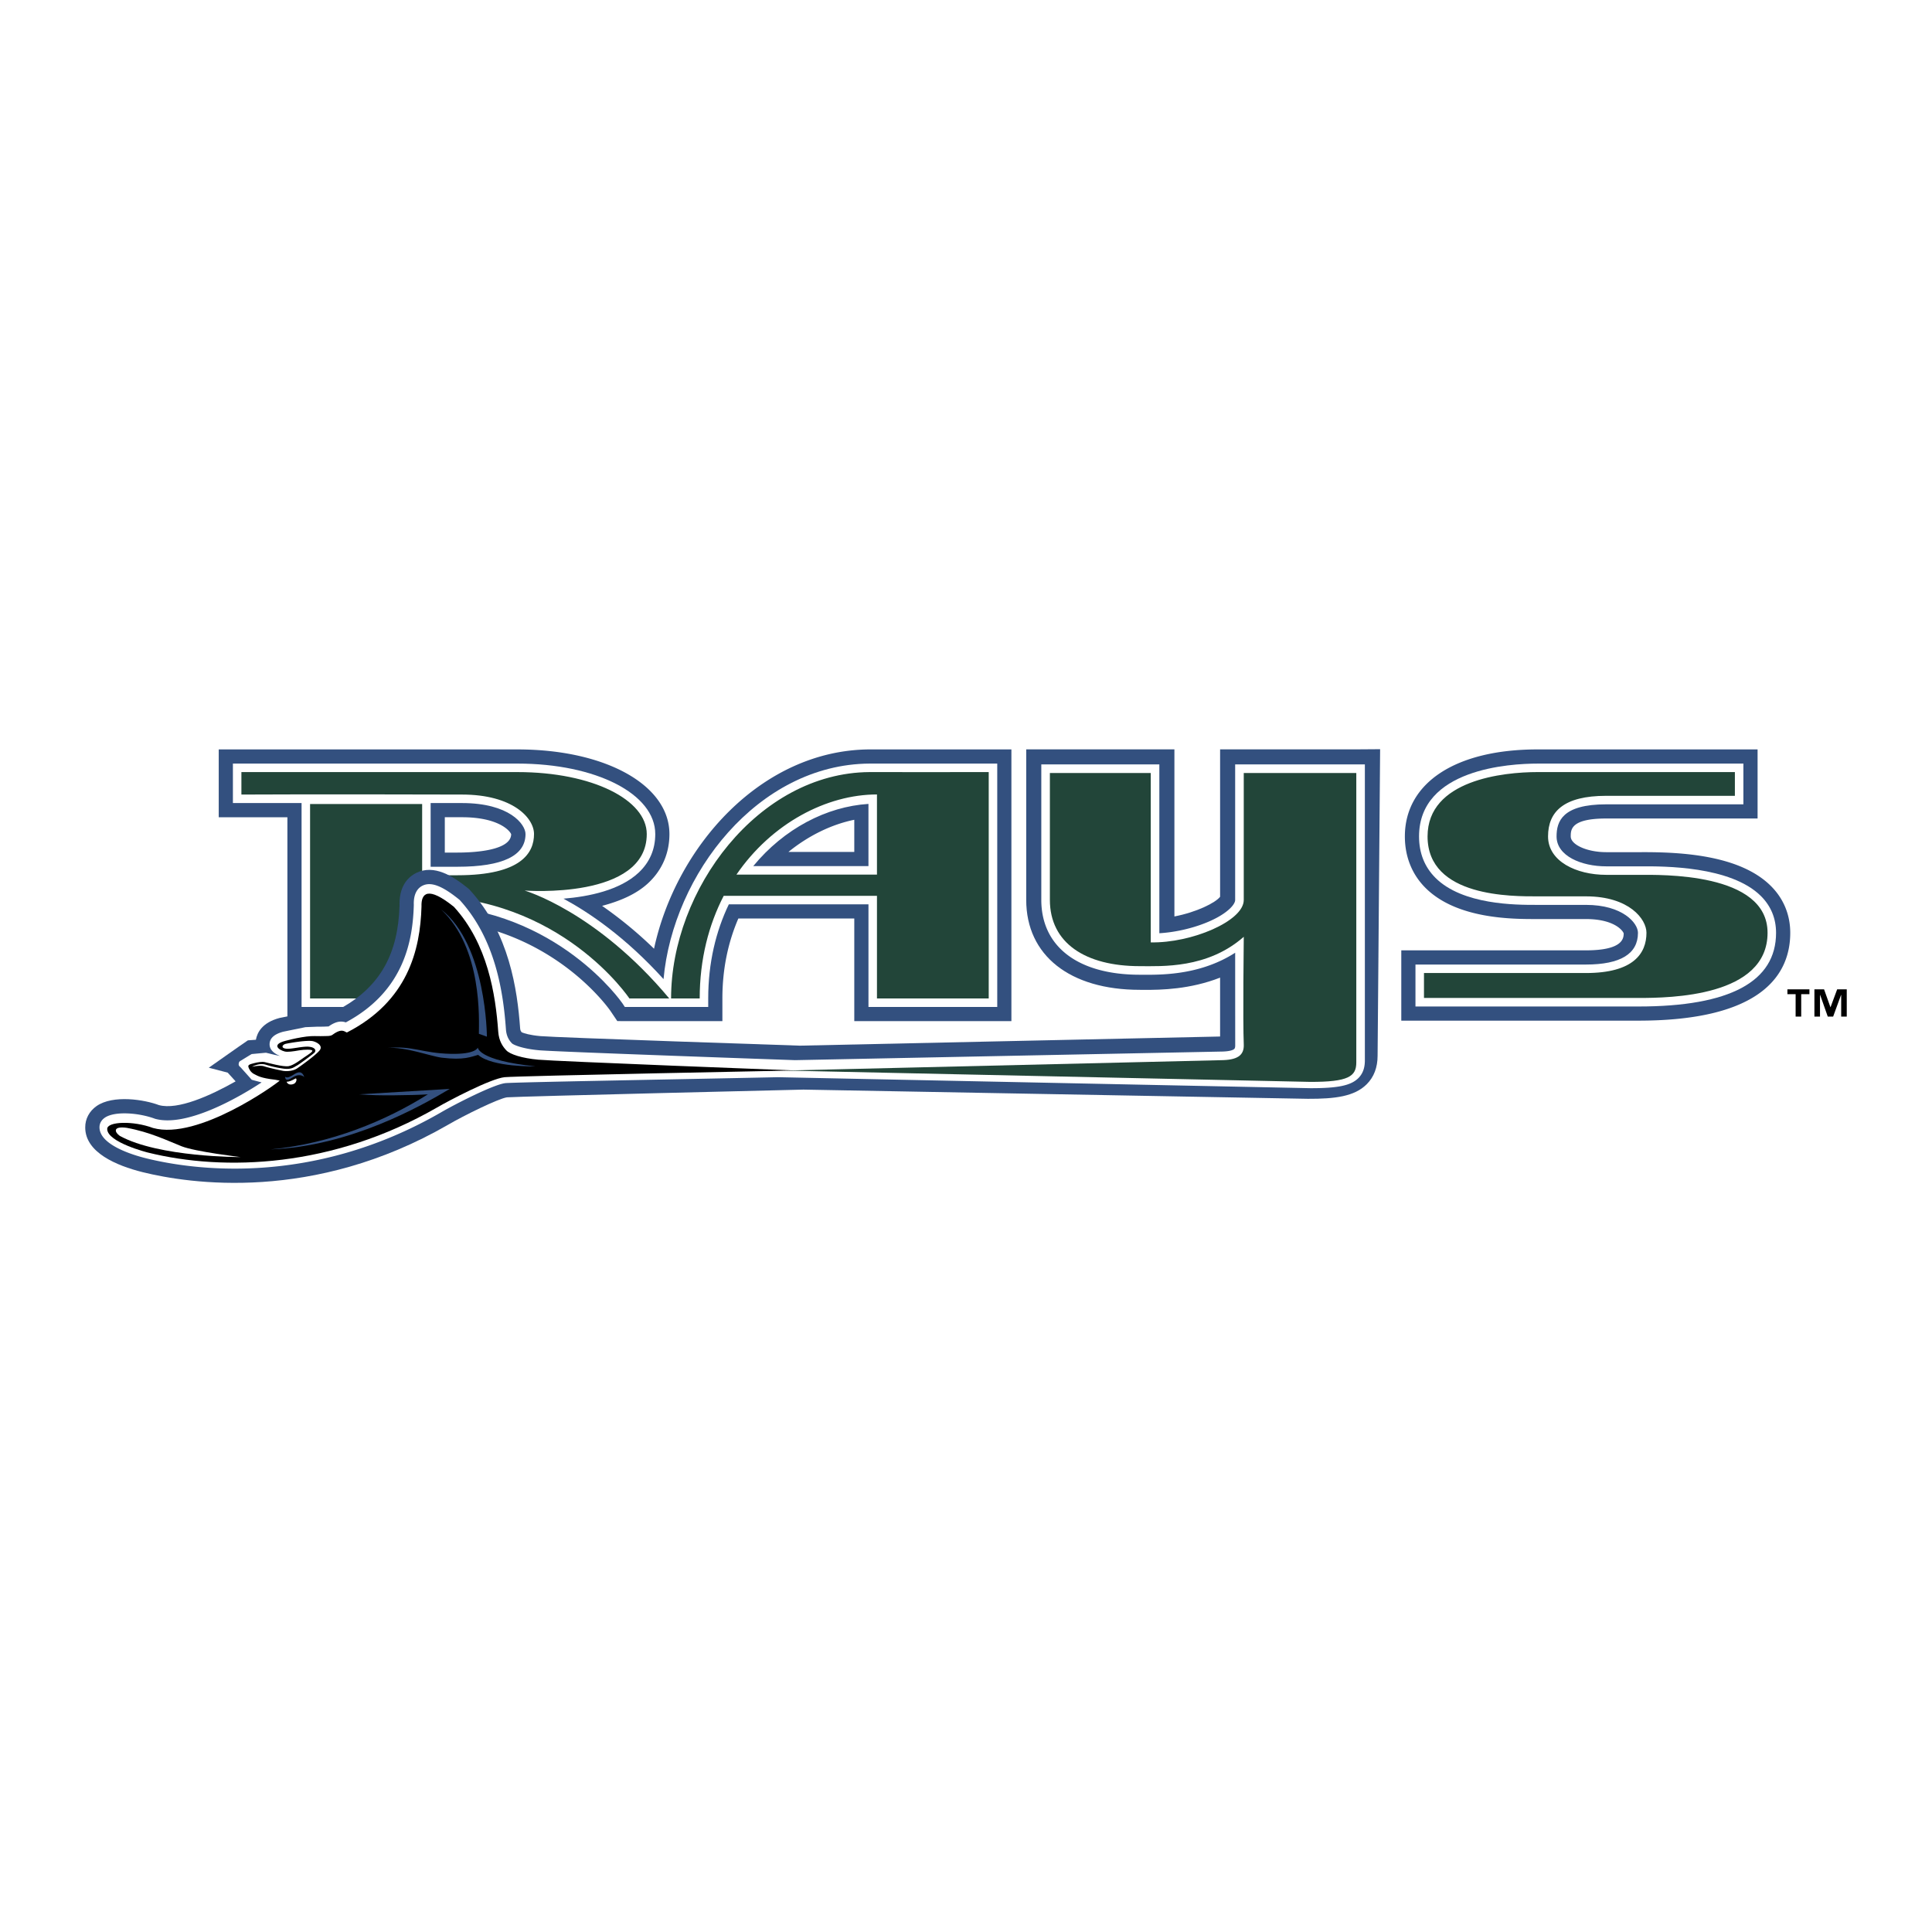 <svg xmlns="http://www.w3.org/2000/svg" width="2500" height="2500" viewBox="0 0 192.756 192.756"><g fill-rule="evenodd" clip-rule="evenodd"><path fill="#fff" d="M0 0h192.756v192.756H0V0z"/><path d="M176.68 88.393c-3.07-3.061-8.854-3.391-12.936-3.372h-3.494c-1.883 0-3.537-.733-3.537-1.569 0-.67 0-1.79 3.537-1.79h15.104v-6.893H153.4c-8.164 0-13.236 3.328-13.236 8.683 0 2.014.711 3.789 2.055 5.131 3.119 3.117 8.676 3.113 11.051 3.111h4.959c2.77 0 3.672 1.121 3.768 1.432-.004.511-.113 1.69-3.768 1.69h-18.422v7.014h23.666c12.516 0 15.141-4.766 15.141-8.765-.001-1.798-.669-3.414-1.934-4.672zM71.609 101.879h.464v-2.262c0-3.035.604-5.689 1.593-7.979h11.566v10.241h15.676v-27.11H86.746c-10.855.074-19.32 9.762-21.493 19.885a40.819 40.819 0 0 0-5.183-4.276c1.708-.455 3.38-1.127 4.611-2.279 1.38-1.291 2.108-2.98 2.108-4.884 0-4.892-6.375-8.445-15.16-8.445H21.823v6.766h6.851v20.344H44.38V91.853c10.858 1.004 16.297 8.672 16.537 9.025l.672.996 1.207.006H71.609v-.001zm13.623-16.881h-6.571c2.065-1.678 4.379-2.763 6.571-3.209v3.209zm-40.853-3.463h1.712c3.687 0 4.81 1.384 4.91 1.703-.046 1.64-3.753 1.824-5.358 1.824h-1.264v-3.527z" fill="#33507f"/><path d="M175.684 89.395c-3.012-2.999-9.725-2.97-11.934-2.96h-3.5c-2.459 0-4.951-1.026-4.951-2.983 0-1.491.562-3.204 4.951-3.204h13.688v-4.064H153.4c-2.773 0-11.822.523-11.822 7.269 0 1.653.551 3.043 1.639 4.131 2.707 2.703 8.043 2.698 10.051 2.696h4.961c3.668 0 5.191 1.816 5.191 2.787 0 2.101-1.748 3.165-5.191 3.165h-17.008v4.186h22.252c9.107 0 13.725-2.475 13.725-7.351-.001-1.436-.509-2.67-1.514-3.672zM66.105 100.465h4.554v-.848c0-3.564.771-6.717 2.057-9.393h13.931v10.241h12.848V76.183H86.744c-11.127.076-19.594 11.041-20.543 21.503-3.792-4.189-7.415-6.641-9.981-8.026 2.529-.207 5.624-.841 7.495-2.594 1.103-1.031 1.661-2.327 1.661-3.852 0-4.008-5.909-7.031-13.746-7.031H23.237v3.938h6.851v20.344h12.877V90.317c12.637.424 19.059 9.676 19.124 9.771l.251.377h3.765zm9.048-14.054c3.073-3.737 7.319-5.941 11.493-6.205v6.205H75.153zm-22.722-3.197c0 2.164-2.285 3.262-6.788 3.262h-2.678v-6.355h3.131c4.741 0 6.335 2.124 6.335 3.093z" fill="#fff"/><path d="M163.473 87.283h-3.223c-2.992 0-5.801-1.354-5.801-3.832s1.572-4.052 5.801-4.052h12.84V77.03h-19.689c-3.408 0-10.973.785-10.973 6.42 0 6.092 8.49 5.979 10.973 5.979h4.828c4.332 0 6.039 2.283 6.039 3.635 0 2.052-1.293 4.015-6.039 4.015h-16.158v2.488h21.402c3.201 0 12.877-.133 12.877-6.503 0-6.064-10.711-5.781-12.877-5.781zM52.344 88.851c.053.002 12.183.927 12.183-5.637 0-3.404-5.409-6.183-12.897-6.183H24.085v2.242c6.407-.042 22.013 0 22.013 0 5.069 0 7.181 2.34 7.181 3.941 0 1.858-1.246 4.11-7.636 4.11h-3.525v-7.109H30.936v19.402h11.182V89.392c13.875 0 20.678 10.226 20.678 10.226h3.977c-7.268-8.701-14.429-10.767-14.429-10.767zM72.204 89.376h15.291v10.241h11.15V77.031c-1.273.009-11.917 0-11.902 0-11.079.077-19.789 11.714-19.789 22.586h2.855c0-3.929.909-7.366 2.395-10.241zm15.291-10.113v7.998h-14.02c3.522-5.141 9.02-7.998 14.02-7.998z" fill="#224539"/><path fill="#fff" d="M79.6 110.814l.002-.007.004.009-.006-.002z"/><path d="M135.316 74.763H121.73V89.47c-.457.6-2.346 1.539-4.559 1.965V74.764h-14.785v15.015c0 5.536 4.342 8.976 11.332 8.976l.449.002c1.666.014 4.582-.051 7.562-1.219v5.875c-.201 0-41.925.912-41.925.912s-24.407-.811-25.896-.953c-1.062-.096-1.621-.279-1.854-.379-.071-.09-.143-.166-.16-.385-.275-3.871-1.092-9.521-4.987-13.78l-.111-.122-.128-.104c-1.454-1.173-3.351-2.405-5.153-1.506-.627.312-1.655 1.12-1.655 3.052l.001.192c-.139 4.841-1.943 8.013-5.673 10.157-.597-.021-1.207.15-1.828.508l-.453.008-.199-.002-1.429.062-2.379.486c-1.765.465-2.243 1.482-2.369 2.176l-.798.059c-.032.008-1.872 1.303-1.872 1.303l-2.029 1.428 1.884.49.792.871c-2.506 1.426-5.78 2.887-7.656 2.367-1.416-.539-4.568-1.057-6.223.102-.722.508-1.132 1.283-1.125 2.129-.003 2.498 3.107 3.805 5.717 4.459 4.687 1.16 17.027 3.021 30.456-4.711 1.627-.953 5.039-2.621 5.897-2.752 1.191-.096 29.583-.771 29.583-.771l50.331.918c2.701.01 4.641-.229 5.863-1.447.725-.719 1.092-1.68 1.092-2.854l.08-9.489.172-21.091-2.379.017z" fill="#33507f"/><path d="M135.316 76.267h-12.084v13.526c0 .217-.18.52-.496.829-1.322 1.298-4.398 2.334-7.068 2.487V76.267h-11.777v13.511c0 4.68 3.674 7.472 9.828 7.472l.459.002c2.094.014 5.742-.068 9.055-2.198 0 2.321.004 9.229.004 9.252 0 .164-.027.277-.086.338-.074.08-.363.268-1.385.273l-42.437.855s-23.981-.836-25.554-.988c-1.658-.15-2.549-.539-2.701-.693-.248-.262-.54-.654-.595-1.379-.261-3.664-1.023-8.994-4.62-12.926-1.749-1.425-2.867-1.838-3.708-1.419-.401.2-.868.672-.868 1.782l.003.142c-.101 3.519-.941 8.583-6.784 11.713-.419-.141-.934-.15-1.715.404l-.438.018-.395.008-.274-.002-1.207.049-2.204.451c-.906.238-1.368.658-1.371 1.252v.006c0 .596.516.957 1.055 1.164a18.576 18.576 0 0 1-1.129-.254l-.29-.068c-.013 0-1.417.131-1.417.131-.04.012-1.002.607-1.002.607-.193.119-.265.127-.298.352a.542.542 0 0 0-.005.064c0 .17.116.215.251.365l1.052 1.176c.027.014.493.135.985.264-2.4 1.582-7.533 4.488-10.626 3.631-1.593-.598-4.037-.797-5.028-.102-.337.236-.521.574-.519.951-.001 1.74 3.244 2.742 4.641 3.09 4.516 1.121 16.419 2.914 29.4-4.561 1.413-.828 5.306-2.818 6.456-2.936 1.012-.096 17.301-.379 27.203-.592l53.073 1.096c2.77.01 4.08-.262 4.828-1.008.578-.578.645-1.297.645-1.787V76.267h-.857z" fill="#fff"/><path d="M50.347 107.471c1.375-.131 28.937-.67 28.937-.67-.097 0-23.948-.918-25.583-1.076-1.636-.146-2.817-.541-3.183-.928-.363-.383-.739-.941-.808-1.852-.265-3.727-1.05-8.78-4.419-12.467-2.604-2.103-3.283-1.375-3.238-.039-.122 4.348-1.37 9.459-7.443 12.572-.234-.062-.475-.479-1.431.225-.221.17-.615.121-1.2.141-.301.01-.798-.041-1.402.041-.615.08-1.31.215-2.109.428-1.383.365-.676.896-.079 1.057.298.086.908-.014 1.458-.109.554-.09 1.275-.102 1.313.031.036.117-.381.381-.833.684-.287.191-1.019.771-1.523.861-.542.1-2.08-.336-2.438-.414-.155-.035-.631.008-1.042.123-.406.109-.613.156-.534.396.046.131.193.529.632.719.246.115.563.369 2.017.527l.435.082.025.016c-.329.328-8.125 5.967-12.631 4.721-1.98-.744-4.579-.652-4.572.096-.002 1.336 4.058 2.354 4.058 2.354 7.675 1.9 18.455 1.492 28.831-4.484 1.224-.715 5.376-2.893 6.762-3.035z"/><path d="M26.997 114.676c7.971-.309 15.058-4.357 17.875-6.035l-9.038.539c1.065.09 2.354.115 3.508.098 1.159-.008 2.718-.045 3.348-.096-4.178 2.63-9.672 4.923-15.693 5.494zM38.611 104.559c2.566-.254 3.478.514 6.335.582 2.562.064 2.727-.629 2.727-.629s-.018 1.287 5.769 1.881c0 0-4.352.096-5.737-1.148-.7.182-1.384.555-3.627.281-1.131-.141-3.68-1.124-5.467-.967z" fill="#33507f"/><path d="M23.993 115.441s-8.128.031-12.039-2.113c-.508-.35-.755-.998.688-.805 2.332.424 4.095 1.295 5.483 1.844 1.386.541 5.868 1.074 5.868 1.074z" fill="#fff"/><path d="M47.778 103.143c.009-1.373.363-8.523-3.765-12.404 4.542 3.544 4.565 12.689 4.565 12.689l-.8-.285zM28.443 107.422c.204.186.551-.033.749-.141.217-.121.874-.693 1.166.182 0 0-.39-.434-1.099-.002-.418.256-.787.463-.816-.039z" fill="#33507f"/><path d="M28.594 107.926c.316-.002.665-.203.856-.309.193-.117.183.367-.125.514-.206.101-.586.146-.731-.205zM31.244 103.885c-.562-.143-2.397.18-2.735.258-.342.084-.52.424.047.486.508.062 1.702-.275 2.317-.191.617.078.705.41.471.613-.231.205-1.543 1.182-1.743 1.273-.254.125-.503.436-1.48.27a10.745 10.745 0 0 1-1.625-.375c-.645-.195-1.355.213-1.355.213s.802-.18 1.197-.051c.533.176 1.621.404 1.862.451.244.053.957.08 1.444-.238.486-.33 1.845-1.309 2.235-1.787.371-.453-.21-.807-.635-.922z" fill="#fff"/><path d="M180.527 99.191h-.82v2.236h-.557v-2.236h-.82v-.484h2.197v.484zm3.725 2.237h-.557v-2.166h-.014l-.789 2.166h-.535l-.762-2.166h-.014v2.166h-.557v-2.721h.963l.633 1.777h.014l.66-1.777h.957v2.721h.001z"/><path d="M124.09 77.124v12.669c0 2.103-5.209 4.309-9.279 4.229V77.124h-10.064v12.654c0 4.3 3.525 6.615 8.973 6.615 2.188 0 6.744.264 10.371-2.929 0 0-.1 8.476 0 10.731.051 1.129-.674 1.572-2.318 1.58l-43.501 1.035 52.429 1.129c3.848.012 4.617-.549 4.617-1.941V77.123H124.09v.001z" fill="#224539"/></g></svg>